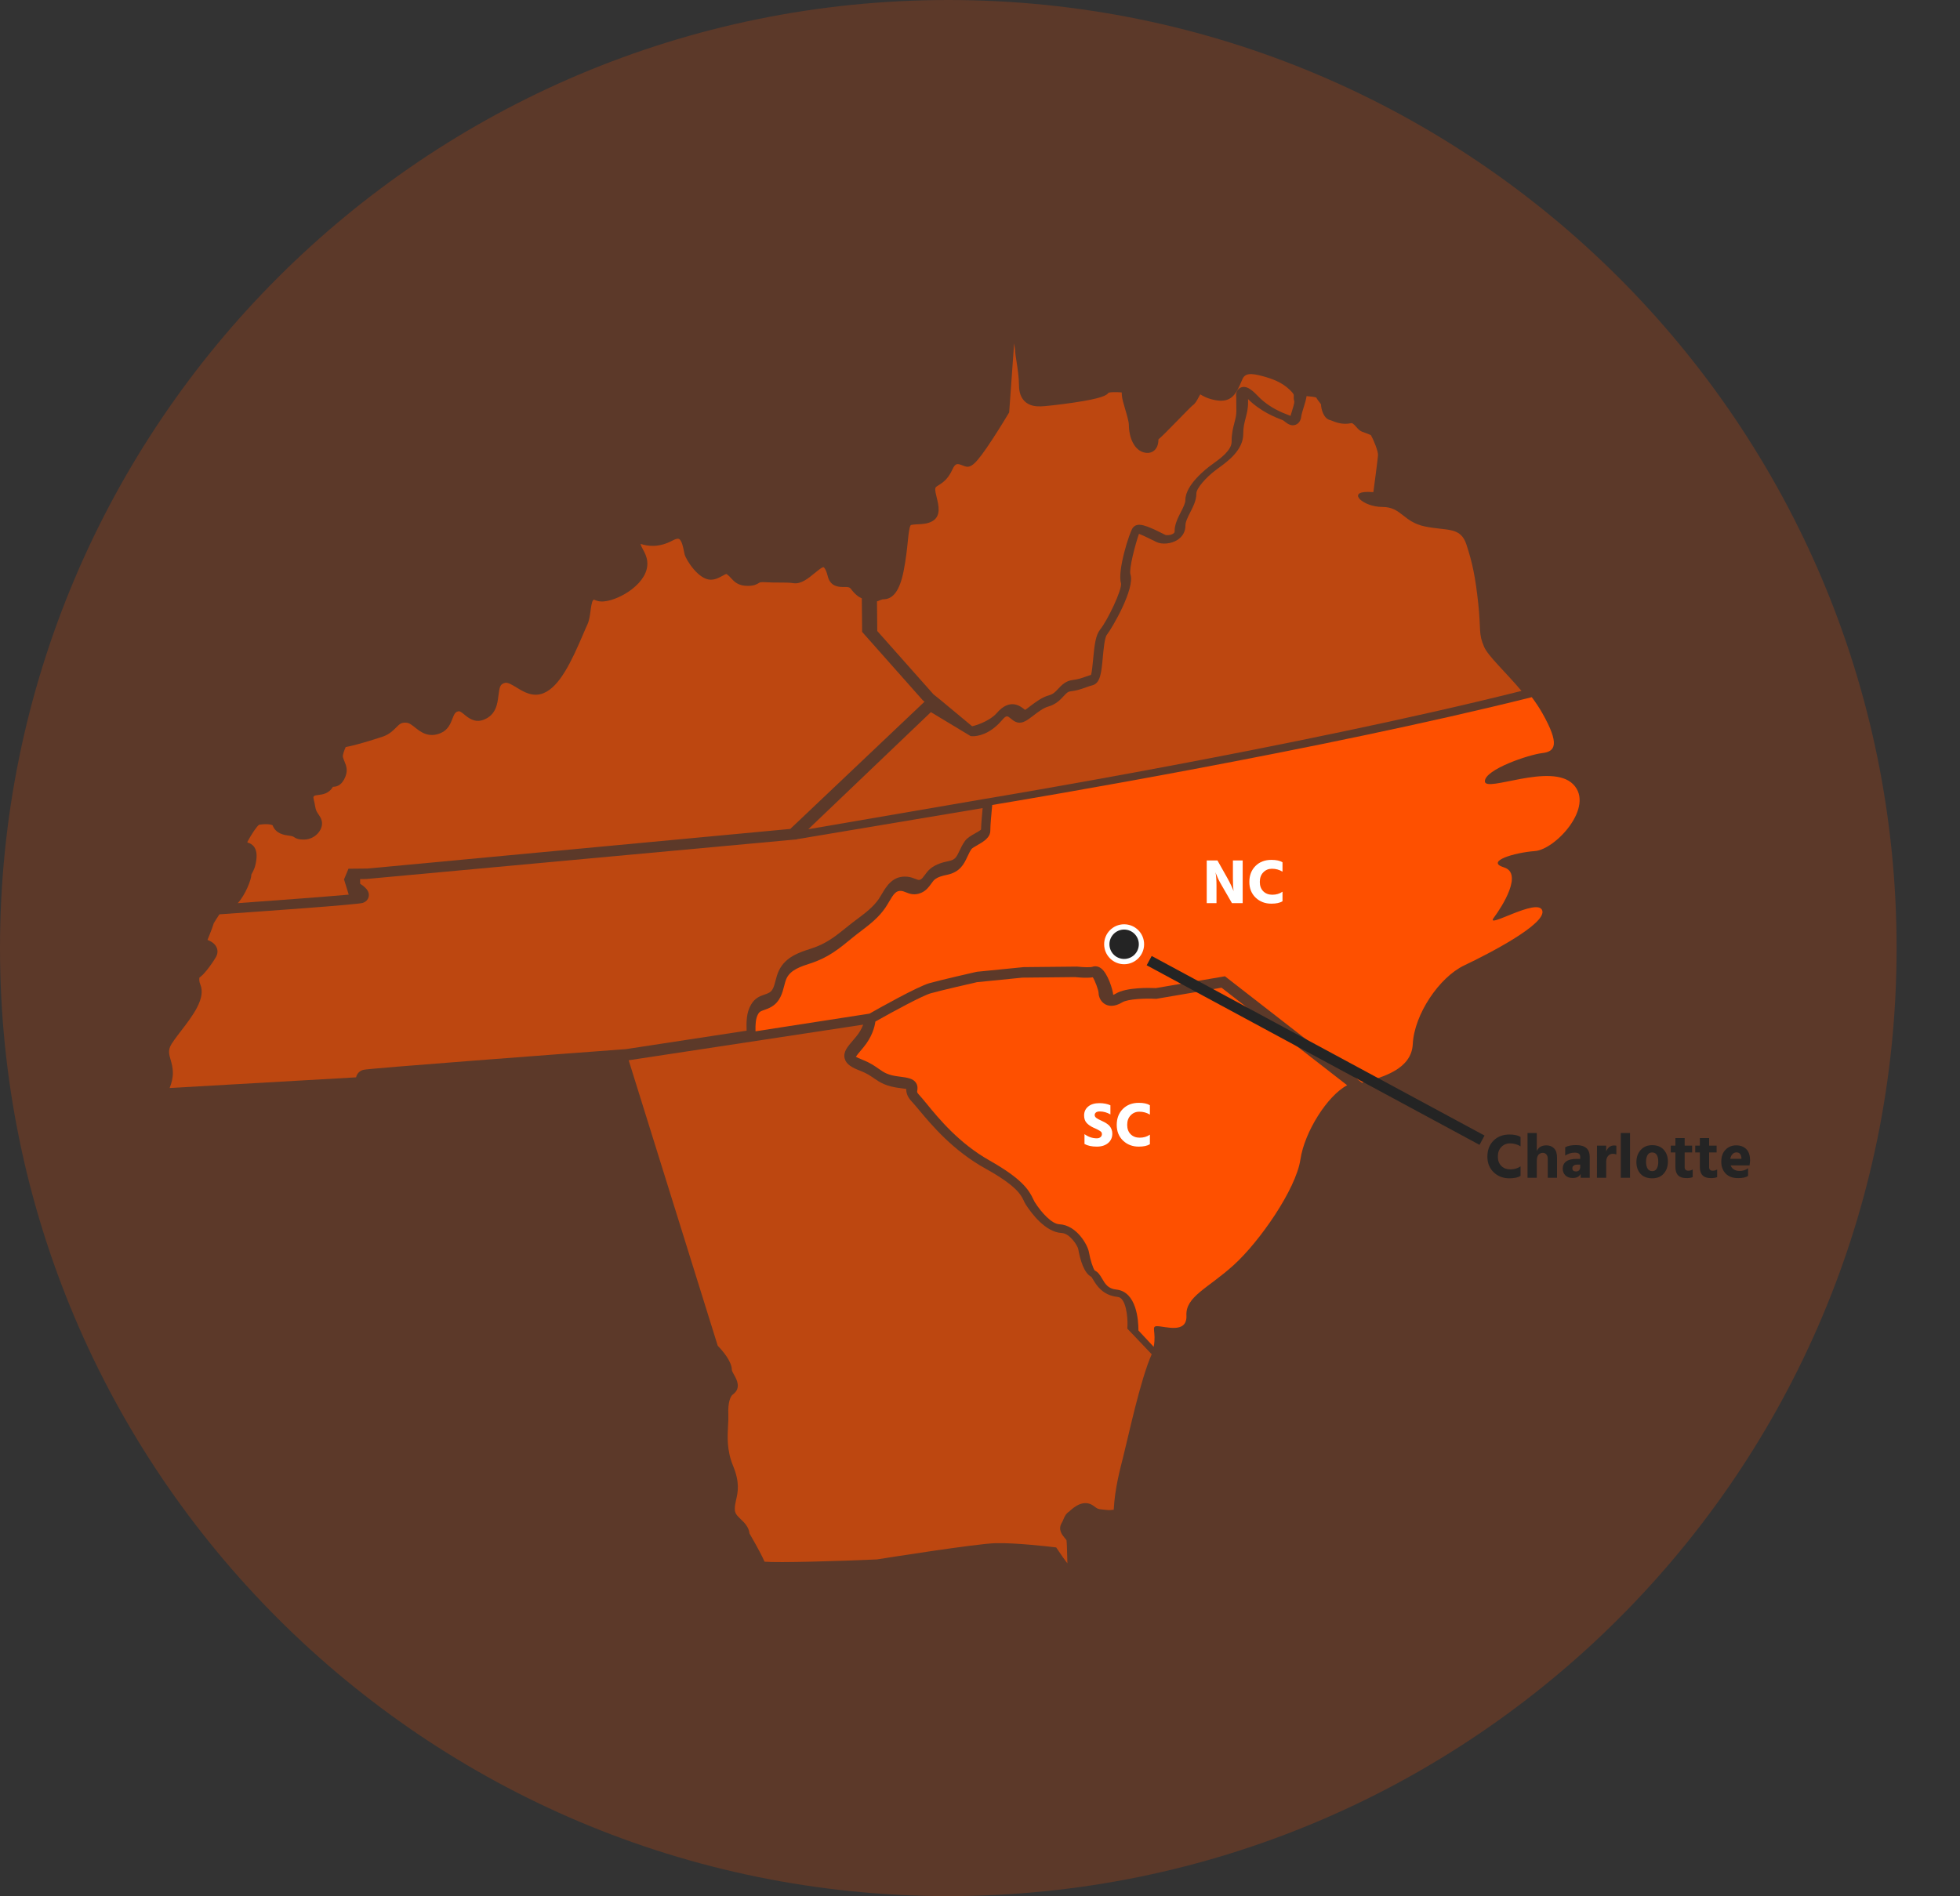 <svg xmlns="http://www.w3.org/2000/svg" width="371" height="359" viewBox="0 0 371 359" fill="none"><rect x="0" y="0" width="371" height="359" fill="#333333" stroke="none"/><path d="M359 179.5C359 278.635 278.635 359 179.5 359C80.365 359 0 278.635 0 179.5C0 80.365 80.365 0 179.5 0C278.635 0 359 80.365 359 179.5Z" fill="#FE5000" fill-opacity="0.2"></path><path d="M150.823 158.925L150.377 158.964L69.319 166.427L68.165 166.437L68.172 167.323C69.713 168.312 69.867 169.063 69.809 169.619C69.744 170.25 69.305 170.752 68.637 170.957C67.593 171.281 49.819 172.539 41.535 173.113C41.047 173.822 40.611 174.526 40.457 174.845C40.475 174.809 40.559 174.617 40.556 174.344C40.561 174.747 39.809 176.661 39.279 177.954C39.979 178.24 40.749 178.679 41.05 179.497C41.256 180.056 41.188 180.674 40.854 181.235C40.394 182.017 39.739 182.957 39.144 183.692C38.603 184.357 38.159 184.809 37.749 185.09C37.697 185.386 37.687 185.843 37.909 186.373C39.016 189.012 36.481 192.308 34.246 195.215C33.361 196.366 32.447 197.555 32.189 198.215C31.847 199.08 32.024 199.696 32.291 200.631C32.489 201.322 32.713 202.106 32.724 203.067C32.732 204.067 32.484 205.067 32.11 206L67.402 203.979C67.423 203.88 67.449 203.784 67.486 203.691C67.708 203.119 68.178 202.714 68.807 202.553C69.919 202.265 107.049 199.488 118.494 198.636L141.32 195.145C141.27 193.542 141.257 191.76 142.163 190.207C142.915 188.921 143.912 188.581 144.711 188.311C145.048 188.194 145.338 188.095 145.625 187.929C146.283 187.542 146.5 186.82 146.797 185.674C146.967 185.028 147.142 184.357 147.463 183.705C148.719 181.142 151.369 180.295 153.499 179.612C156.397 178.684 158.036 177.36 160.519 175.354L160.676 175.227C161.208 174.798 161.751 174.388 162.279 173.993C163.83 172.827 165.292 171.728 166.328 170.222C166.519 169.941 166.707 169.624 166.905 169.289C167.795 167.78 169.015 165.718 171.764 165.995C172.398 166.06 172.894 166.255 173.294 166.414C173.85 166.632 173.949 166.655 174.226 166.538C174.5 166.421 174.75 166.079 175.04 165.681C175.33 165.281 175.662 164.829 176.134 164.447C177.184 163.601 178.465 163.258 179.578 163.034C180.812 162.787 181.058 162.263 181.601 161.115C181.87 160.541 182.175 159.891 182.656 159.221C183.079 158.634 183.799 158.224 184.564 157.792C184.914 157.595 185.465 157.281 185.7 157.076C185.718 156.096 185.872 154.325 186 153L150.862 158.889L150.823 158.925Z" fill="#FE5000" fill-opacity="0.6"></path><path d="M163.189 119.641L163.129 113.29C162.527 113.041 161.827 112.523 161.082 111.521C160.823 111.175 160.584 111.13 159.757 111.138C158.927 111.148 157.191 111.167 156.683 109.108C156.322 107.642 155.925 107.405 155.91 107.397C155.868 107.374 155.733 107.416 155.707 107.424C155.417 107.518 154.74 108.075 154.244 108.48C152.95 109.542 151.614 110.641 150.164 110.412C149.437 110.297 148.599 110.297 147.632 110.297C146.82 110.297 145.896 110.297 144.822 110.231C143.959 110.181 143.821 110.268 143.663 110.368C143.209 110.657 142.708 110.917 141.577 110.927C139.733 110.946 138.98 110.126 138.379 109.466C138.143 109.206 137.919 108.961 137.598 108.722C137.551 108.688 137.528 108.68 137.528 108.68C137.39 108.67 136.975 108.901 136.724 109.04C136.148 109.356 135.429 109.75 134.555 109.76C134.547 109.76 134.539 109.76 134.534 109.76C132.249 109.76 129.914 106.12 129.587 104.958C129.54 104.79 129.507 104.601 129.46 104.361C129.354 103.799 129.068 102.303 128.523 102.04C128.3 101.935 127.87 102.038 127.338 102.324C124.736 103.733 122.57 103.433 121.252 102.971C121.327 103.341 121.498 103.662 121.722 104.07C122.038 104.65 122.43 105.373 122.521 106.359C122.886 110.268 117.449 113.564 114.365 113.863C113.423 113.955 112.806 113.722 112.411 113.514C112.362 113.564 112.305 113.624 112.237 113.698C112.009 113.942 111.861 115.038 111.773 115.693C111.656 116.574 111.534 117.486 111.195 118.219C110.953 118.734 110.676 119.383 110.354 120.138C108.149 125.295 105.916 130.026 102.862 131.249C100.852 132.053 99.14 131.004 97.762 130.163C96.919 129.648 96.123 129.162 95.601 129.29C94.706 129.509 94.556 129.961 94.353 131.656C94.167 133.225 93.91 135.37 91.544 136.274C89.863 136.916 88.68 135.941 87.899 135.297C87.261 134.768 87.017 134.613 86.734 134.682C86.172 134.818 86.003 135.136 85.632 136.09C85.295 136.96 84.83 138.154 83.531 138.745C81.168 139.818 79.606 138.572 78.571 137.746C77.979 137.273 77.468 136.866 76.905 136.832C75.943 136.774 75.65 137.073 75.001 137.725C74.454 138.275 73.777 138.958 72.622 139.41C72.57 139.431 67.841 141.019 65.437 141.439C65.151 142.11 64.806 142.961 64.913 143.348C65.003 143.684 65.118 143.96 65.229 144.228C65.561 145.035 65.976 146.039 65.118 147.598C64.472 148.77 63.673 148.96 63.027 148.968C63.022 148.978 63.014 148.989 63.006 149.002C62.23 150.279 61.029 150.426 60.235 150.521C59.924 150.56 59.571 150.603 59.475 150.7C59.343 150.839 59.317 150.905 59.317 150.905C59.299 150.997 59.385 151.365 59.444 151.636C59.514 151.93 59.597 152.301 59.667 152.734C59.781 153.457 60.015 153.791 60.282 154.18C60.5 154.495 60.746 154.856 60.881 155.347C61.073 156.044 60.889 156.837 60.381 157.523C59.719 158.412 58.669 158.951 57.566 158.961C56.541 158.969 56.105 158.806 55.626 158.478C55.53 158.412 55.486 158.383 55.317 158.33C55.166 158.283 54.928 158.249 54.676 158.215C53.753 158.083 52.214 157.865 51.602 156.264C51.413 156.122 50.567 155.923 49.049 156.151C48.603 156.454 47.664 157.844 46.8 159.442C46.842 159.476 46.883 159.508 46.922 159.542C47.758 159.784 48.795 160.523 48.528 162.72C48.349 164.205 47.96 164.889 47.7 165.341C47.656 165.42 47.594 165.527 47.584 165.562C47.584 165.562 47.581 165.575 47.581 165.601C47.592 166.51 46.435 169.46 45 171C52.645 170.451 61.758 169.77 66.01 169.386L65.118 166.5L65.961 164.481L69.595 164.444L149.59 156.945L175 132.852L174.665 132.581L163.189 119.641Z" fill="#FE5000" fill-opacity="0.6"></path><path d="M235.158 71.827L235.008 72.17C234.031 74.442 233.189 76.402 229.933 75.742C228.496 75.449 227.687 74.975 227.191 74.664C227.08 74.847 226.961 75.072 226.876 75.232C226.548 75.847 226.238 76.43 225.729 76.768C225.431 77.011 224.181 78.296 223.173 79.33C220.99 81.57 219.912 82.656 219.284 83.182C219.258 83.797 219.176 84.721 218.455 85.315C218.139 85.574 217.592 85.856 216.77 85.715C214.664 85.354 213.7 82.81 213.677 80.447C213.669 79.798 213.282 78.485 212.969 77.43C212.667 76.399 212.403 75.509 212.354 74.876C212.338 74.664 212.328 74.473 212.323 74.298C211.24 74.209 210.233 74.227 209.837 74.355C209.478 74.852 208.607 75.428 203.271 76.221C200.589 76.619 197.698 76.93 197.132 76.935L197.01 76.938C196.349 76.948 194.966 76.975 193.951 75.972C193.256 75.29 192.899 74.298 192.886 73.028C192.871 71.354 192.594 69.595 192.393 68.313C192.258 67.462 192.163 66.847 192.158 66.41C192.15 66.24 192.08 65.738 191.961 65L191.021 78.084L190.86 78.351C190.845 78.375 189.387 80.822 187.829 83.198C184.698 87.979 183.785 88.659 182.643 88.285C182.512 88.243 182.367 88.188 182.212 88.128C181.256 87.759 180.858 87.604 180.269 88.907C179.424 90.773 178.359 91.435 177.656 91.872C177.15 92.186 177.108 92.236 177.049 92.445C176.951 92.783 177.165 93.647 177.323 94.28C177.661 95.643 178.173 97.705 176.499 98.668C175.61 99.181 174.602 99.226 173.716 99.265C173.269 99.286 172.525 99.317 172.367 99.453C172.101 99.903 171.974 101.123 171.829 102.536C171.68 103.999 171.491 105.818 171.059 108.037C170.323 111.797 169.07 113.524 167.083 113.469C166.894 113.519 166.475 113.673 166 113.864L166.054 119.472L176.687 131.455L177.953 132.473L184 137.5C184.532 137.424 187.315 136.573 188.682 134.995C191.194 132.093 193.199 133.732 193.953 134.349C193.977 134.367 194.003 134.388 194.028 134.412C194.295 134.242 194.682 133.949 194.984 133.716C195.987 132.952 197.235 132.002 198.628 131.62C199.372 131.416 199.783 130.973 200.302 130.413C200.93 129.741 201.711 128.901 203.08 128.741C204.088 128.623 204.778 128.377 205.504 128.116C205.829 127.998 206.163 127.88 206.519 127.773C206.698 127.179 206.824 125.784 206.915 124.819C207.165 122.115 207.39 120.263 208.227 119.216C209.708 117.358 212.398 111.653 212.196 110.457C211.439 108.149 213.816 100.691 214.426 99.927C215.325 98.804 216.894 99.427 220.261 101.115L220.589 101.28C220.793 101.366 221.594 101.364 222.085 101.029C222.318 100.872 222.336 100.73 222.336 100.602C222.323 99.296 222.959 98.053 223.519 96.954C223.943 96.127 224.38 95.269 224.375 94.691C224.346 91.791 228.424 88.667 229.243 88.07C229.357 87.989 229.473 87.903 229.597 87.814C231.01 86.793 233.147 85.252 233.132 83.598C233.116 82.099 233.406 80.999 233.659 80.029C233.86 79.251 234.036 78.579 234.028 77.796L234.003 75.13C233.884 74.426 234.15 73.785 234.71 73.455C235.935 72.741 237.261 74.112 238.227 75.112C240.253 77.202 242.837 78.184 243.809 78.553C243.899 78.587 243.977 78.615 244.039 78.639C244.119 78.673 244.199 78.707 244.274 78.746C244.349 78.49 244.431 78.225 244.517 77.956C244.703 77.359 245.008 76.375 245 76.033C244.855 75.556 244.878 75.177 244.894 74.921C244.904 74.732 244.915 74.567 244.147 73.821C242.667 72.377 240.796 71.718 239.16 71.262C236.62 70.556 235.648 70.692 235.158 71.827Z" fill="#FE5000" fill-opacity="0.6"></path><path d="M259.495 82.39C259.238 82.259 258.683 82.056 258.398 81.952C258.162 81.866 257.947 81.786 257.79 81.722C257.342 81.537 257.033 81.184 256.734 80.845C256.181 80.219 255.969 80.069 255.694 80.131C254.135 80.476 252.794 79.936 252.074 79.647C251.99 79.612 251.919 79.583 251.862 79.561C250.539 79.326 250.072 77.479 250.046 76.545C249.999 76.457 249.863 76.289 249.763 76.163C249.569 75.92 249.336 75.631 249.137 75.265C248.807 75.152 248.102 75.053 247.316 75C247.222 75.655 246.997 76.382 246.753 77.171C246.559 77.791 246.36 78.436 246.318 78.802C246.203 79.81 245.7 80.227 245.299 80.398C244.411 80.778 243.675 80.198 243.232 79.853C243.109 79.757 242.902 79.593 242.818 79.556C242.763 79.535 242.695 79.51 242.617 79.478C241.516 79.059 238.65 77.96 236.235 75.561L236.24 76.176C236.253 77.337 236.012 78.267 235.779 79.166C235.543 80.075 235.321 80.936 235.331 82.104C235.363 85.189 232.41 87.334 230.647 88.615C230.527 88.703 230.412 88.788 230.302 88.868C228.206 90.411 226.445 92.502 226.453 93.438C226.466 94.695 225.869 95.871 225.293 97.007C224.845 97.892 224.378 98.809 224.386 99.478C224.397 100.614 223.865 101.587 222.885 102.218C221.712 102.978 219.938 103.143 218.848 102.601C218.751 102.553 218.633 102.494 218.5 102.424C216.994 101.665 216.105 101.269 215.587 101.077C214.908 103.004 213.672 107.694 213.973 108.729C214.885 111.437 210.489 118.953 209.501 120.202C209.087 120.726 208.87 123.087 208.742 124.498C208.48 127.33 208.294 129.378 206.751 129.758C206.363 129.851 205.98 129.99 205.577 130.135C204.773 130.426 203.861 130.755 202.546 130.91C202.145 130.958 201.896 131.191 201.336 131.798C200.725 132.461 199.887 133.37 198.417 133.776C197.49 134.033 196.45 134.832 195.612 135.474C194.488 136.338 193.6 137.022 192.596 136.789C192.08 136.669 191.69 136.348 191.347 136.068C190.65 135.493 190.506 135.372 189.618 136.407C187.237 139.182 184.85 139.391 184.185 139.391C184.111 139.391 184.062 139.388 184.03 139.386L183.718 139.364L176.205 134.832L153 157L186.052 151.318C186.676 151.214 245.472 141.482 288 130.814C284.945 127.196 281.686 124.231 280.922 122.472C279.806 119.91 280.364 119.341 279.806 114.213C279.248 109.084 278.69 106.523 277.574 103.103C276.455 99.686 273.945 100.539 269.759 99.686C265.573 98.831 265.293 95.983 261.664 95.983C258.036 95.983 254.966 93.136 258.874 93.136C259.228 93.136 259.59 93.149 259.959 93.176C260.218 91.235 260.75 87.243 260.839 86.211C260.907 85.454 259.943 83.15 259.495 82.39Z" fill="#FE5000" fill-opacity="0.6"></path><path d="M187.455 157.227C187.468 158.602 186.156 159.356 184.998 160.021C184.643 160.224 184.049 160.565 183.911 160.726C183.579 161.198 183.349 161.694 183.103 162.222C182.504 163.515 181.757 165.127 179.229 165.641C178.384 165.813 177.519 166.04 176.91 166.538C176.704 166.707 176.5 166.992 176.283 167.293C175.854 167.889 175.321 168.631 174.387 169.034C173.099 169.596 172.15 169.216 171.454 168.937C171.156 168.818 170.898 168.715 170.62 168.686C169.64 168.586 169.172 169.203 168.278 170.741C168.064 171.106 167.844 171.483 167.601 171.842C166.323 173.728 164.616 175.032 162.966 176.29C162.457 176.678 161.929 177.079 161.432 177.485L161.278 177.615C158.758 179.681 156.768 181.311 153.399 182.404C151.569 183 149.674 183.612 148.902 185.208C148.698 185.633 148.563 186.158 148.421 186.712C148.084 188.021 147.666 189.649 146.04 190.615C145.525 190.921 145.039 191.09 144.647 191.224C143.983 191.454 143.76 191.546 143.509 191.982C143.01 192.847 142.979 194.05 143.008 195.264L164.577 191.918C166.153 191.021 173.674 186.781 175.948 186.142C178.267 185.493 184.543 184.071 184.81 184.011L184.967 183.984L193.74 183.111L203.877 183.011L203.958 183.018C205.122 183.153 206.444 183.169 206.787 183.047C207.317 182.863 207.882 182.958 208.381 183.311C209.67 184.23 210.627 187.335 210.718 188.361C210.833 188.325 211.001 188.253 211.231 188.113C213.22 186.916 217.586 187.026 218.778 187.082L231.867 184.844L257.801 205C261.819 203.958 267.183 202.412 267.419 197.681C267.696 192.058 272.43 185.032 277.164 182.781C281.898 180.533 292.76 174.91 291.926 172.383C291.089 169.852 281.064 176.037 282.735 173.786C284.405 171.538 288.305 165.354 284.685 164.23C281.064 163.106 286.635 161.42 290.533 161.137C294.43 160.858 301.951 152.704 297.774 148.488C293.596 144.272 281.064 150.177 281.064 147.926C281.064 145.678 289.419 142.868 291.926 142.586C294.43 142.306 295.267 140.9 291.926 134.997C291.343 133.971 290.669 132.968 289.944 132C250.317 141.921 195.8 151.087 187.813 152.409C187.659 153.966 187.448 156.335 187.455 157.227Z" fill="#FE5000"></path><path d="M218.857 189.116L218.712 189.108C216.736 189.005 213.483 189.143 212.439 189.771C210.877 190.71 209.806 190.487 209.181 190.133C208.429 189.707 207.954 188.858 207.938 187.916C207.888 187.368 207.292 185.716 206.854 185.037C205.722 185.213 204.15 185.069 203.527 185L193.518 185.101L184.92 185.961C184.174 186.131 178.325 187.464 176.183 188.063C174.671 188.486 169.308 191.37 165.699 193.414C165.554 194.467 165.063 196.341 163.44 198.296C163.277 198.496 163.119 198.682 162.968 198.861C162.623 199.27 162.214 199.757 162 200.074C162.2 200.196 162.573 200.385 163.245 200.651C164.704 201.223 165.562 201.825 166.316 202.354C167.332 203.067 168.068 203.584 170.231 203.834C171.914 204.031 172.809 204.244 173.326 204.935C173.779 205.537 173.674 206.186 173.626 206.497C173.584 206.755 173.568 206.862 173.938 207.256C174.352 207.697 174.829 208.28 175.434 209.017C177.708 211.795 181.514 216.444 187.284 219.709C193.412 223.178 194.75 225.254 195.597 227.082C195.686 227.279 195.766 227.449 195.84 227.566C197.14 229.62 199.087 231.723 200.504 231.792C203.78 231.954 205.875 235.685 206.118 237.076C206.374 238.529 206.888 240.136 207.223 240.551C207.891 240.86 208.26 241.491 208.616 242.1C209.186 243.074 209.727 243.997 211.286 244.157C215.153 244.551 215.494 250 215.491 251.908L218.377 255C218.921 252.148 217.821 251.094 219.013 251.094C220.53 251.094 224.743 252.624 224.574 249.053C224.405 245.485 228.619 243.955 233.504 239.538C238.393 235.118 245.305 225.195 246.149 219.528C246.922 214.32 251.251 207.445 255 205.478L231.217 187.006L218.857 189.116Z" fill="#FE5000"></path><path d="M287.817 215.26V217.036C287.217 216.668 286.549 216.484 285.813 216.484C285.165 216.484 284.621 216.712 284.181 217.168C283.741 217.616 283.521 218.22 283.521 218.98C283.521 219.724 283.741 220.316 284.181 220.756C284.621 221.188 285.189 221.404 285.885 221.404C286.637 221.404 287.281 221.212 287.817 220.828V222.64C287.329 222.944 286.625 223.096 285.705 223.096C284.521 223.096 283.529 222.716 282.729 221.956C281.937 221.188 281.541 220.196 281.541 218.98C281.541 217.748 281.925 216.744 282.693 215.968C283.469 215.192 284.477 214.804 285.717 214.804C286.629 214.804 287.329 214.956 287.817 215.26ZM290.892 214.516V217.948C291.204 217.22 291.812 216.856 292.716 216.856C293.308 216.856 293.788 217.044 294.156 217.42C294.532 217.796 294.72 218.364 294.72 219.124V223H292.968V219.4C292.968 219.048 292.88 218.772 292.704 218.572C292.528 218.372 292.3 218.272 292.02 218.272C291.9 218.272 291.784 218.292 291.672 218.332C291.568 218.364 291.452 218.428 291.324 218.524C291.196 218.612 291.092 218.768 291.012 218.992C290.932 219.208 290.892 219.472 290.892 219.784V223H289.14V214.516H290.892ZM299.113 220.504H298.549C298.253 220.504 298.025 220.568 297.865 220.696C297.705 220.824 297.625 220.988 297.625 221.188C297.625 221.596 297.861 221.8 298.333 221.8C298.581 221.8 298.773 221.724 298.909 221.572C299.045 221.42 299.113 221.212 299.113 220.948V220.504ZM296.269 218.788V217.216C296.749 216.944 297.441 216.808 298.345 216.808C299.209 216.808 299.853 216.996 300.277 217.372C300.701 217.74 300.913 218.316 300.913 219.1V223H299.197V222.256C298.941 222.776 298.437 223.036 297.685 223.036C297.093 223.036 296.629 222.868 296.293 222.532C295.965 222.196 295.801 221.776 295.801 221.272C295.801 220.688 296.013 220.236 296.437 219.916C296.869 219.588 297.505 219.424 298.345 219.424H299.113V219.004C299.113 218.492 298.773 218.236 298.093 218.236C297.437 218.236 296.829 218.42 296.269 218.788ZM304.029 216.916V218.044C304.141 217.692 304.325 217.412 304.581 217.204C304.845 216.988 305.149 216.88 305.493 216.88C305.685 216.88 305.837 216.896 305.949 216.928V218.584C305.757 218.496 305.537 218.452 305.289 218.452C304.913 218.452 304.609 218.592 304.377 218.872C304.145 219.144 304.029 219.508 304.029 219.964V223H302.277L302.289 216.916H304.029ZM306.79 223V214.516H308.542V223H306.79ZM312.735 223.096C311.783 223.096 311.047 222.812 310.527 222.244C310.007 221.668 309.747 220.932 309.747 220.036C309.747 219.1 310.019 218.332 310.563 217.732C311.107 217.124 311.831 216.82 312.735 216.82C313.679 216.82 314.411 217.112 314.931 217.696C315.451 218.28 315.711 219.024 315.711 219.928C315.711 220.848 315.447 221.608 314.919 222.208C314.399 222.8 313.671 223.096 312.735 223.096ZM312.723 218.2C312.339 218.2 312.051 218.364 311.859 218.692C311.667 219.02 311.571 219.444 311.571 219.964C311.571 220.484 311.667 220.912 311.859 221.248C312.059 221.576 312.355 221.74 312.747 221.74C313.131 221.74 313.415 221.58 313.599 221.26C313.791 220.932 313.887 220.508 313.887 219.988C313.887 218.796 313.499 218.2 312.723 218.2ZM318.883 218.2V220.996C318.883 221.212 318.943 221.376 319.063 221.488C319.191 221.6 319.355 221.656 319.555 221.656C319.875 221.656 320.159 221.576 320.407 221.416V222.868C320.111 222.996 319.711 223.06 319.207 223.06C317.823 223.06 317.131 222.368 317.131 220.984V218.2H316.255V216.916H317.131V215.476H318.883V216.916H320.299V218.2H318.883ZM323.512 218.2V220.996C323.512 221.212 323.572 221.376 323.692 221.488C323.82 221.6 323.984 221.656 324.184 221.656C324.504 221.656 324.788 221.576 325.036 221.416V222.868C324.74 222.996 324.34 223.06 323.836 223.06C322.452 223.06 321.76 222.368 321.76 220.984V218.2H320.884V216.916H321.76V215.476H323.512V216.916H324.928V218.2H323.512ZM329.629 219.4V219.256C329.573 218.544 329.261 218.188 328.693 218.188C328.413 218.188 328.165 218.292 327.949 218.5C327.733 218.7 327.589 219 327.517 219.4H329.629ZM330.889 221.188V222.652C330.473 222.924 329.837 223.06 328.981 223.06C327.981 223.06 327.201 222.772 326.641 222.196C326.089 221.612 325.813 220.864 325.813 219.952C325.813 218.984 326.081 218.228 326.617 217.684C327.161 217.132 327.829 216.856 328.621 216.856C329.437 216.856 330.081 217.096 330.553 217.576C331.025 218.048 331.261 218.756 331.261 219.7C331.261 219.884 331.229 220.2 331.165 220.648H327.589C327.709 220.984 327.917 221.244 328.213 221.428C328.509 221.612 328.865 221.704 329.281 221.704C329.897 221.704 330.433 221.532 330.889 221.188Z" fill="#242424"></path><path d="M210.186 209.272V211C209.538 210.624 208.866 210.436 208.17 210.436C207.858 210.436 207.618 210.5 207.45 210.628C207.29 210.756 207.21 210.92 207.21 211.12C207.21 211.32 207.31 211.5 207.51 211.66C207.71 211.812 208.01 211.976 208.41 212.152C208.658 212.264 208.862 212.364 209.022 212.452C209.19 212.532 209.378 212.648 209.586 212.8C209.802 212.944 209.97 213.1 210.09 213.268C210.218 213.428 210.326 213.628 210.414 213.868C210.502 214.108 210.546 214.368 210.546 214.648C210.546 215.376 210.278 215.968 209.742 216.424C209.206 216.872 208.494 217.096 207.606 217.096C206.654 217.096 205.878 216.928 205.278 216.592V214.732C206.006 215.26 206.782 215.524 207.606 215.524C207.886 215.524 208.118 215.452 208.302 215.308C208.486 215.156 208.578 214.96 208.578 214.72C208.578 214.64 208.566 214.564 208.542 214.492C208.518 214.42 208.474 214.352 208.41 214.288C208.346 214.224 208.282 214.172 208.218 214.132C208.162 214.084 208.074 214.032 207.954 213.976C207.842 213.912 207.746 213.86 207.666 213.82C207.586 213.78 207.466 213.724 207.306 213.652C207.154 213.58 207.03 213.524 206.934 213.484C206.414 213.244 205.994 212.948 205.674 212.596C205.362 212.244 205.206 211.776 205.206 211.192C205.206 210.496 205.462 209.936 205.974 209.512C206.486 209.08 207.194 208.864 208.098 208.864C208.906 208.864 209.602 209 210.186 209.272ZM217.658 209.26V211.036C217.058 210.668 216.39 210.484 215.654 210.484C215.006 210.484 214.462 210.712 214.022 211.168C213.582 211.616 213.362 212.22 213.362 212.98C213.362 213.724 213.582 214.316 214.022 214.756C214.462 215.188 215.03 215.404 215.726 215.404C216.478 215.404 217.122 215.212 217.658 214.828V216.64C217.17 216.944 216.466 217.096 215.546 217.096C214.362 217.096 213.37 216.716 212.57 215.956C211.778 215.188 211.382 214.196 211.382 212.98C211.382 211.748 211.766 210.744 212.534 209.968C213.31 209.192 214.318 208.804 215.558 208.804C216.47 208.804 217.17 208.956 217.658 209.26Z" fill="white"></path><path d="M228.417 171V162.912H230.445L232.329 166.26C232.593 166.732 232.821 167.176 233.013 167.592C233.213 168 233.341 168.288 233.397 168.456L233.493 168.72C233.413 168.128 233.373 167.308 233.373 166.26V162.912H235.221V171H233.193L231.261 167.652C231.005 167.22 230.777 166.796 230.577 166.38C230.385 165.956 230.253 165.644 230.181 165.444L230.085 165.144C230.205 165.864 230.265 166.7 230.265 167.652V171H228.417ZM242.76 163.26V165.036C242.16 164.668 241.492 164.484 240.756 164.484C240.108 164.484 239.564 164.712 239.124 165.168C238.684 165.616 238.464 166.22 238.464 166.98C238.464 167.724 238.684 168.316 239.124 168.756C239.564 169.188 240.132 169.404 240.828 169.404C241.58 169.404 242.224 169.212 242.76 168.828V170.64C242.272 170.944 241.568 171.096 240.648 171.096C239.464 171.096 238.472 170.716 237.672 169.956C236.88 169.188 236.484 168.196 236.484 166.98C236.484 165.748 236.868 164.744 237.636 163.968C238.412 163.192 239.42 162.804 240.66 162.804C241.572 162.804 242.272 162.956 242.76 163.26Z" fill="white"></path><circle cx="212.781" cy="178.781" r="3.281" fill="#242424" stroke="white"></circle><line x1="280.525" y1="215.88" x2="217.525" y2="181.88" stroke="#242424" stroke-width="2"></line><path d="M213.414 251.006C213.485 249.363 213.129 245.712 211.588 245.558C208.701 245.269 207.537 243.318 206.912 242.272C206.809 242.095 206.67 241.863 206.585 241.753C205.188 241.08 204.46 238.535 204.093 236.477C203.958 235.859 202.547 233.527 200.947 233.449C197.869 233.3 195.197 229.662 194.19 228.105C194.023 227.847 193.899 227.584 193.778 227.331C193.288 226.29 192.467 224.548 186.567 221.275C180.372 217.837 176.369 213.044 173.979 210.183C173.431 209.526 172.956 208.957 172.602 208.587C171.674 207.619 171.521 206.772 171.542 206.177C171.313 206.135 170.983 206.086 170.511 206.033C167.686 205.713 166.518 204.909 165.392 204.132C164.696 203.652 164.036 203.201 162.873 202.753C161.238 202.124 160.167 201.514 159.885 200.408C159.569 199.177 160.397 198.212 161.541 196.879C161.686 196.71 161.839 196.53 162 196.339C162.733 195.474 163.15 194.657 163.387 194L119 200.747L135.856 254.796C136.702 255.667 138.506 257.712 138.525 259.334C138.525 259.568 138.778 260.009 138.981 260.364C139.4 261.099 140.384 262.826 138.73 264.01C138.24 264.362 137.755 265.564 137.863 267.885C137.889 268.47 137.855 269.109 137.813 269.852C137.697 271.964 137.549 274.596 138.754 277.517C140.078 280.725 139.667 282.522 139.337 283.967C139.192 284.611 139.063 285.169 139.092 285.823C139.123 286.567 139.522 286.979 140.221 287.646C140.898 288.291 141.726 289.081 141.877 290.359C143.594 293.322 144.366 294.858 144.715 295.684C147.421 295.911 158.376 295.588 165.988 295.254C167.462 295.019 184.727 292.281 188.435 292.177C192.238 292.07 199.029 292.876 199.317 292.912L199.923 292.985L200.261 293.488C200.862 294.396 201.611 295.458 202.041 296C202.031 295.632 202.02 295.212 202.009 294.777C201.983 293.697 201.943 292.083 201.87 291.613C201.817 291.522 201.667 291.342 201.561 291.222C201.118 290.7 200.198 289.616 200.962 288.361C201.097 288.142 201.187 287.92 201.284 287.686C201.485 287.203 201.735 286.603 202.358 286.202C202.4 286.168 202.503 286.076 202.576 286.009C203.215 285.437 205.156 283.703 207.068 285.166C207.785 285.717 207.854 285.724 208.69 285.803C208.938 285.826 209.246 285.855 209.624 285.902C209.864 285.933 210.28 285.912 210.81 285.852C211.037 281.739 212.013 278.177 212.58 275.929C213.622 271.808 215.832 261.3 218 256.405L213.387 251.557L213.414 251.006Z" fill="#FE5000" fill-opacity="0.6"></path></svg>